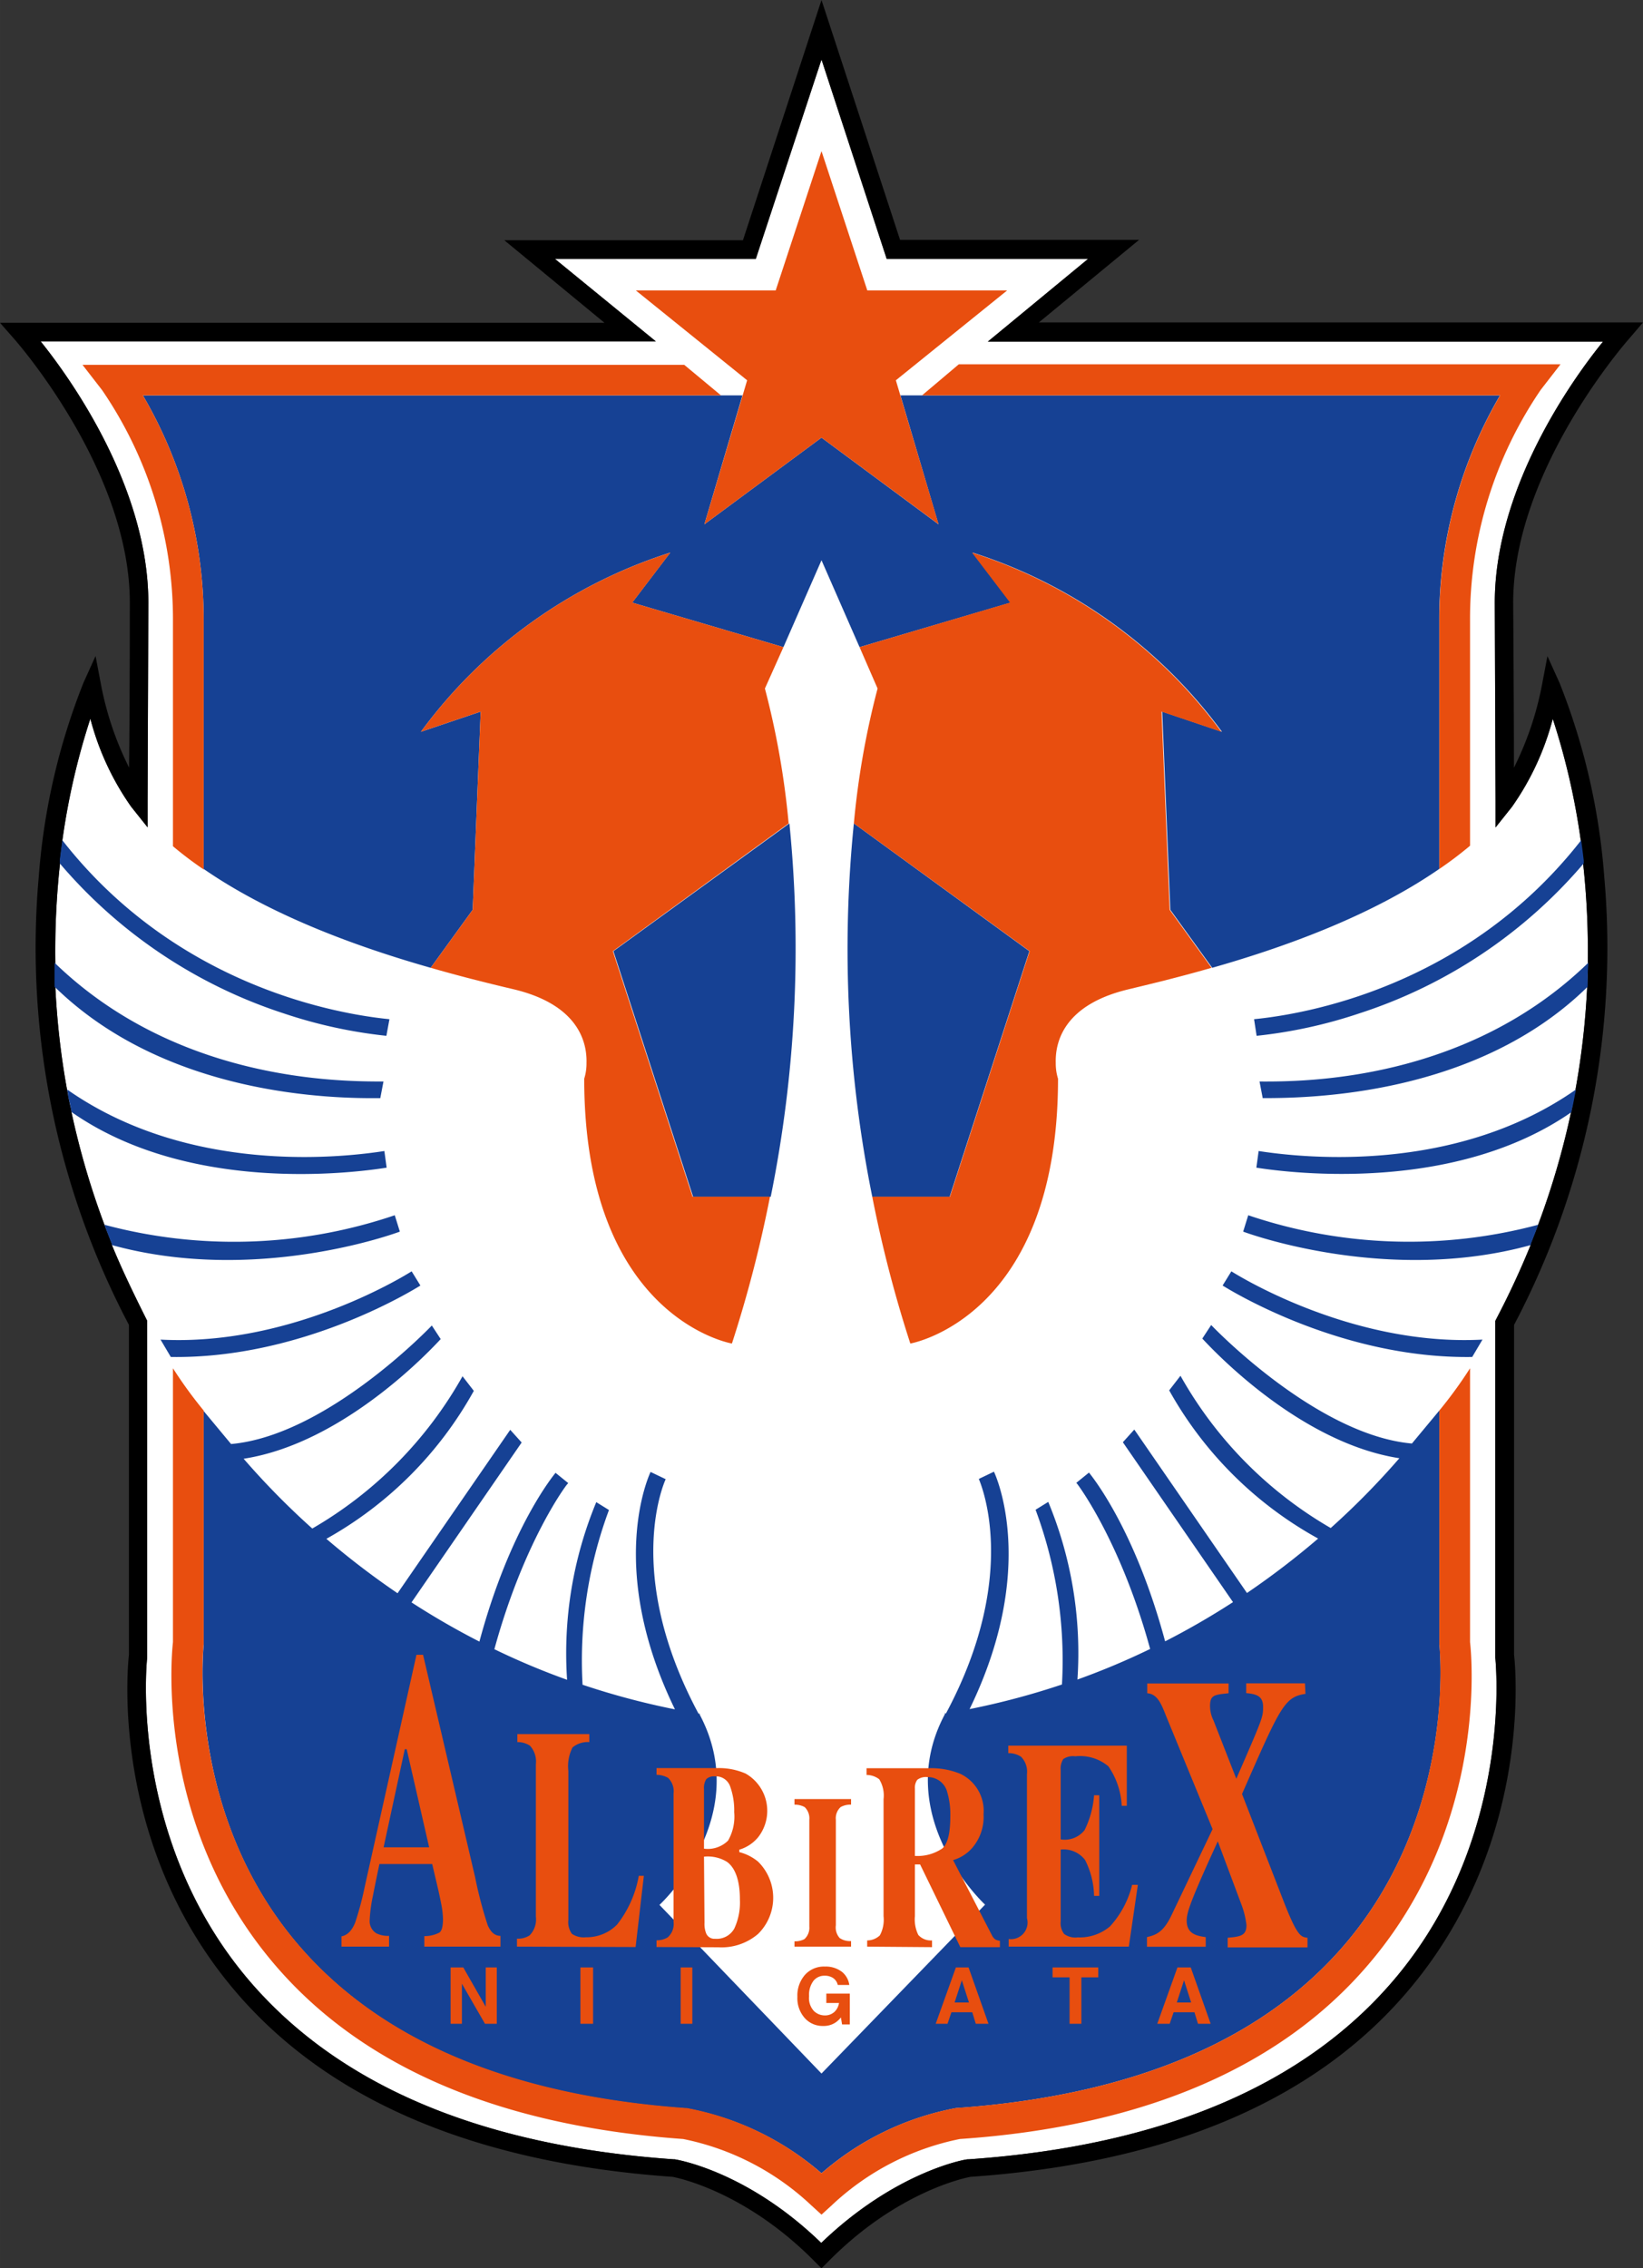 <svg xmlns="http://www.w3.org/2000/svg" width="71.292mm" height="98.425mm" viewBox="0 0 269.448 372"><rect x="0" y="0" width="269.448" height="372" fill="#333333" stroke="none"/><path d="m498.99 421.42.124 32.546v4.308l2.685-3.372a44.617 44.617 0 0 0 6.7-14.442 115.163 115.163 0 0 1 4.579 19.874v.27c.145 1 .27 2.081.395 3.06v.499a132.706 132.706 0 0 1 .77 16.294v.291c0 1.083 0 2.081-.104 3.31a2.081 2.081 0 0 0 0 .353 128.752 128.752 0 0 1-1.914 16.856l-.125.645-.375 1.915c0 .374-.146.77-.229 1.144a130.541 130.541 0 0 1-5.41 18.48c-.25.686-.541 1.394-.812 2.08l-.416 1.062v.187a138.495 138.495 0 0 1-5.619 12.09l-.166.334v55.209c0 .291 3.184 28.947-16.107 52.233-14.713 17.73-38.353 27.844-70.276 30.05h-.145c-.48 0-11.945 2.08-24.015 13.713-12.07-11.716-23.536-13.63-24.015-13.713h-.146c-31.922-2.206-55.562-12.32-70.275-30.05-19.291-23.286-16.149-52.025-16.107-52.233v-55.23l-.167-.333c-2.08-4.162-3.995-8.116-5.618-12.09v-.188l-.416-1.061c-.271-.687-.562-1.394-.812-2.081a130.541 130.541 0 0 1-5.41-18.48c0-.374-.146-.77-.23-1.144-.083-.375-.27-1.27-.374-1.915l-.125-.645a128.752 128.752 0 0 1-1.914-16.856 2.081 2.081 0 0 0 0-.354V480.436a132.706 132.706 0 0 1 .77-16.294v-.5c.124-1.04.25-2.08.395-3.058v-.271a115.163 115.163 0 0 1 4.578-19.874 44.617 44.617 0 0 0 6.7 14.443l2.685 3.37v-4.286l.125-32.547c0-18.729-12.486-36.438-17.667-42.869h100.887l-16.524-13.505h32.922l10.78-32.714 10.696 32.714h33.004l-16.419 13.547H516.74c-5.202 6.389-17.75 24.098-17.75 42.827z" class="cls-1" style="fill:#fff;stroke-width:2.081" transform="translate(-253.847 -322.571)"/><path d="M523.296 375.45h-99.077l16.44-13.548h-39.206l-12.882-39.33-12.881 39.393h-39.144l16.44 13.547h-99.139l2.269 2.58c.187.209 19.02 21.477 19.02 43.306 0 0 0 17.918-.125 27.053a52.025 52.025 0 0 1-4.599-13.589l-.895-4.703-1.977 4.37a107.567 107.567 0 0 0-7.325 31.652 132.664 132.664 0 0 0 14.775 73.668v54.106c-.229 2.081-3.017 30.466 16.794 54.397 15.233 18.417 39.539 28.905 72.336 31.215.811.146 12.028 2.394 23.37 13.922l1.081 1.082 1.083-1.082c11.341-11.528 22.558-13.776 23.37-13.922 32.754-2.268 57.102-12.756 72.335-31.215 19.811-23.931 17.022-52.358 16.794-54.397v-54.106a132.664 132.664 0 0 0 14.775-73.647 107.567 107.567 0 0 0-7.325-31.652l-1.977-4.37-.895 4.703a52.025 52.025 0 0 1-4.6 13.59c0-9.24-.124-27.054-.124-27.054 0-21.83 18.833-43.098 19.02-43.306zm-24.307 45.97.125 32.546v4.308l2.685-3.372a44.617 44.617 0 0 0 6.7-14.442 115.163 115.163 0 0 1 4.579 19.874v.27c.145 1 .27 2.081.395 3.06v.499a132.706 132.706 0 0 1 .77 16.294v.291c0 1.083 0 2.081-.104 3.31a2.081 2.081 0 0 0 0 .353 128.752 128.752 0 0 1-1.914 16.856l-.125.645-.375 1.915c0 .374-.146.77-.229 1.144a130.541 130.541 0 0 1-5.41 18.48c-.25.686-.541 1.394-.812 2.08l-.416 1.062v.187a138.495 138.495 0 0 1-5.619 12.09l-.166.334v55.209c0 .291 3.184 28.947-16.107 52.233-14.713 17.73-38.353 27.844-70.276 30.05h-.145c-.48 0-11.945 2.08-24.015 13.713-12.07-11.716-23.536-13.63-24.015-13.713h-.146c-31.922-2.206-55.562-12.32-70.275-30.05-19.291-23.286-16.149-52.025-16.107-52.233v-55.23l-.167-.333c-2.08-4.162-3.995-8.116-5.618-12.09v-.188l-.416-1.061c-.271-.687-.562-1.394-.812-2.081a130.541 130.541 0 0 1-5.41-18.48c0-.374-.146-.77-.23-1.144-.083-.375-.27-1.27-.374-1.915l-.125-.645a128.752 128.752 0 0 1-1.914-16.856 2.081 2.081 0 0 0 0-.354V480.436a132.706 132.706 0 0 1 .77-16.294v-.5c.124-1.04.25-2.08.395-3.058v-.271a115.163 115.163 0 0 1 4.578-19.874 44.617 44.617 0 0 0 6.7 14.443l2.685 3.37v-4.286l.125-32.547c0-18.729-12.486-36.438-17.667-42.869h100.887l-16.524-13.505h32.922l10.78-32.714 10.696 32.714h33.004l-16.419 13.547H516.74c-5.202 6.389-17.75 24.098-17.75 42.827z" style="stroke-width:2.081" transform="translate(-253.847 -322.571)"/><path d="M367.512 518.83h12.735a205.624 205.624 0 0 0 3.06-61.222l-28.864 20.955z" class="cls-2" style="fill:#164194;stroke-width:2.081" transform="translate(-253.847 -322.571)"/><path d="M287.247 465.078c11.404 7.887 25.909 12.986 37.23 16.211l6.888-9.51 1.31-32.505-9.8 3.309a81.388 81.388 0 0 1 40.89-29.384l-6.242 8.2 24.805 7.304 6.243-14.255 6.243 14.255 24.785-7.305-6.243-8.199a81.388 81.388 0 0 1 40.892 29.384l-9.802-3.309 1.332 32.505 6.868 9.51c11.32-3.225 25.825-8.324 37.229-16.21v-40.642a72.835 72.835 0 0 1 9.968-37.022h-98.328l6.243 21.143-19.187-14.213-19.207 14.213 6.243-21.143h-98.328a72.835 72.835 0 0 1 9.968 37.022zM300.358 488.76a78.87 78.87 0 0 0 16.856 3.684l.5-2.726c-7.846-.77-34.712-5.078-53.67-29.384v.27c-.145 1-.27 2.081-.395 3.06v.499a81.16 81.16 0 0 0 36.709 24.597zM316.215 502.661l.52-2.726c-7.158 0-33.858 0-53.94-19.478v3.58a2.081 2.081 0 0 1 0 .353c18.376 18 45.824 18.355 53.42 18.271zM317.255 514.065l-.374-2.726c-5.473.833-31.444 4.35-52.025-10.093l.125.625c0 .645.25 1.269.374 1.914.125.645.167.77.23 1.165 19.082 13.34 45.74 10.052 51.67 9.115zM319.42 524.554l-.833-2.685a82.096 82.096 0 0 1-47.613 1.56c.25.688.52 1.395.79 2.082l.417 1.061v.187c23.432 6.452 46.26-1.83 47.239-2.205zM321.355 531.067c-.208.125-19.29 12.361-41.183 11.196l1.686 2.85c21.725.334 40.08-11.195 40.933-11.715z" class="cls-2" style="fill:#164194;stroke-width:2.081" transform="translate(-253.847 -322.571)"/><path d="M396.895 518.83h12.695l13.068-40.267-28.78-20.955a205.624 205.624 0 0 0 3.017 61.223zM489.895 592.082v-38.186l-4.495 5.41c-15.711-1.394-32.754-19.249-32.921-19.436l-1.457 2.226c.729.75 15.358 17.002 32.318 19.624a126.941 126.941 0 0 1-11.258 11.446 66.363 66.363 0 0 1-24.639-24.972l-1.852 2.393a62.43 62.43 0 0 0 24.43 24.306 132.081 132.081 0 0 1-11.674 8.927l-18.479-26.803-1.873 2.081 18.063 26.22a125.63 125.63 0 0 1-11.133 6.431c-5.036-18.729-12.195-27.282-12.486-27.677l-2.081 1.685.166.188s7.076 9.26 11.945 27.053a120.22 120.22 0 0 1-11.924 5.015 64.698 64.698 0 0 0-4.786-29.134l-2.081 1.29a70.754 70.754 0 0 1 4.328 28.656 123.861 123.861 0 0 1-15.15 4.037c11.259-23.12 4.308-38.27 3.996-38.936l-2.476 1.186c0 .146 7.075 15.17-5.39 38.457h-.187c0-.166.145-.312 0 0v.146c-8.97 16.835 6.597 31.215 6.597 31.215l-26.825 27.698-26.574-27.656s15.566-14.276 6.597-31.216v-.145c-.167-.312-.104-.167 0 0h-.187c-12.486-23.287-5.453-38.311-5.39-38.457l-2.477-1.186c-.312.666-7.262 15.815 3.996 38.935a123.861 123.861 0 0 1-15.15-4.037 70.754 70.754 0 0 1 4.329-28.655l-2.081-1.29a64.698 64.698 0 0 0-4.787 29.134 120.22 120.22 0 0 1-11.924-5.016c4.87-17.792 11.883-27.053 11.945-27.053l.167-.187-2.081-1.686c-.313.396-7.471 9.032-12.486 27.678a125.63 125.63 0 0 1-11.134-6.43l18.063-26.221-1.873-2.081-18.479 26.803a132.081 132.081 0 0 1-11.674-8.927 62.43 62.43 0 0 0 24.181-24.265l-1.852-2.393a66.363 66.363 0 0 1-24.64 24.972 126.941 126.941 0 0 1-11.257-11.446c16.96-2.622 31.59-18.874 32.318-19.623l-1.457-2.227c-.167.187-17.21 18.042-32.922 19.437l-4.495-5.411v38.332c0 .27-2.934 26.928 14.859 48.446 13.443 16.252 35.065 25.534 64.24 27.594h.125a46.552 46.552 0 0 1 22.1 10.634 46.552 46.552 0 0 1 22.1-10.697h.126c29.134-2.08 50.797-11.341 64.24-27.594 17.793-21.517 14.9-48.175 14.858-48.445zM459.929 492.444a78.87 78.87 0 0 0 16.856-3.684 81.16 81.16 0 0 0 36.792-24.597v-.5c-.125-1.04-.25-2.08-.395-3.059v-.27c-18.958 24.306-45.782 28.614-53.67 29.384zM460.408 499.935l.52 2.726c7.596 0 35.044-.333 53.294-18.27a2.081 2.081 0 0 1 0-.355c0-1.123 0-2.226.104-3.308v-.27c-20.06 19.498-46.676 19.519-53.918 19.477zM460.262 511.34l-.375 2.725c5.931.937 32.589 4.162 51.692-9.115 0-.395.146-.77.23-1.165l.374-1.914.125-.625c-20.602 14.442-46.573 10.926-52.046 10.093zM458.556 521.869l-.833 2.685c.978.374 23.807 8.657 47.176 2.205v-.187l.417-1.061c.27-.687.54-1.394.79-2.081a82.096 82.096 0 0 1-47.55-1.561zM455.788 531.067l-1.436 2.33c.853.521 19.208 12.05 40.933 11.717l1.686-2.851c-21.892 1.165-40.975-11.071-41.183-11.196z" class="cls-2" style="fill:#164194;stroke-width:2.081" transform="translate(-253.847 -322.571)"/><path d="M329.596 654.47v-6.575l3.787 6.576h1.936v-9.24h-1.81v6.451l-3.684-6.451h-2.081v9.24zM351.113 645.23v9.24h-2.08v-9.24zM367.387 645.23v9.24h-1.915v-9.24zM391.963 645.98a4.35 4.35 0 0 0-2.83-.895 4.162 4.162 0 0 0-3.267 1.353 5.12 5.12 0 0 0-1.248 3.6 4.89 4.89 0 0 0 1.227 3.517 3.912 3.912 0 0 0 3.018 1.27 3.475 3.475 0 0 0 1.873-.48 3.891 3.891 0 0 0 1.02-.915l.187 1.145h1.27v-5.057h-3.85v1.54h2.08a2.497 2.497 0 0 1-.77 1.477 2.268 2.268 0 0 1-1.581.562 2.539 2.539 0 0 1-1.77-.728 3.122 3.122 0 0 1-.79-2.414 3.85 3.85 0 0 1 .728-2.54 2.29 2.29 0 0 1 1.832-.831 2.476 2.476 0 0 1 1.061.208 1.831 1.831 0 0 1 1.082 1.31h1.894a3.35 3.35 0 0 0-1.166-2.122zM412.753 650.974H410.4l1.186-3.641zm-3.517 3.497.645-1.894h3.413l.582 1.894h2.081l-3.267-9.24h-2.08l-3.31 9.24zM426.466 645.23h7.492v1.624h-2.768v7.617h-1.935v-7.617h-2.789zM449.191 650.974h-2.351l1.186-3.641zm-3.517 3.497.645-1.894h3.413l.583 1.894h2.08l-3.266-9.24h-2.185l-3.31 9.24zM320.231 609.438h.312l3.684 16.086h-7.471zm-2.58 32.38v-1.769a4.308 4.308 0 0 1-2.081-.416 2.33 2.33 0 0 1-1.103-2.081 24.056 24.056 0 0 1 .5-3.892c.166-.832.52-2.642 1.102-5.39h8.657l.978 4.163q.312 1.373.5 2.372a14.276 14.276 0 0 1 .291 2.476c0 1.187-.187 1.936-.583 2.227a5.223 5.223 0 0 1-2.476.583v1.727h12.486v-1.769c-.874 0-1.54-.52-2.08-1.706a68.486 68.486 0 0 1-2.082-7.929l-8.532-36.459h-1.082l-8.49 38.061a50.36 50.36 0 0 1-1.561 5.848c-.562 1.394-1.311 2.081-2.248 2.268v1.686zM338.627 641.818v-1.311a3.454 3.454 0 0 0 2.081-.541 3.746 3.746 0 0 0 1.02-3.08v-24.972a3.87 3.87 0 0 0-.957-3.038 3.642 3.642 0 0 0-2.081-.604v-1.31h11.8v1.31a3.891 3.891 0 0 0-2.748.874 6.742 6.742 0 0 0-.687 3.85v24.452a3.267 3.267 0 0 0 .583 2.268 3.413 3.413 0 0 0 2.29.562 6.992 6.992 0 0 0 5.118-2.08 17.96 17.96 0 0 0 3.559-7.992h.832l-1.352 11.674zM393.42 641.818v-.916a2.955 2.955 0 0 1-1.873-.5 2.601 2.601 0 0 1-.624-2.08v-17.314a2.476 2.476 0 0 1 .79-2.081 3.267 3.267 0 0 1 1.707-.395v-.916h-9.281v.916a3.434 3.434 0 0 1 1.665.395 2.56 2.56 0 0 1 .77 2.081v17.501a2.518 2.518 0 0 1-.812 2.081 3.288 3.288 0 0 1-1.623.354v.874zM438.973 641.818h-19.707v-1.249a2.726 2.726 0 0 0 2.997-3.433v-23.578a3.496 3.496 0 0 0-.978-2.893 3.746 3.746 0 0 0-2.081-.582v-1.228h19.436v9.864h-.832a12.486 12.486 0 0 0-2.185-6.472 7.242 7.242 0 0 0-5.432-1.644 2.83 2.83 0 0 0-1.976.458 2.976 2.976 0 0 0-.417 1.852v11.32a4.162 4.162 0 0 0 3.913-1.519 15.316 15.316 0 0 0 1.56-5.722h.854v16.502h-.854a13.527 13.527 0 0 0-1.477-5.89 4.412 4.412 0 0 0-3.996-1.706v11.758a2.913 2.913 0 0 0 .562 2.081 3.122 3.122 0 0 0 2.248.562 7.679 7.679 0 0 0 5.285-1.81 15.587 15.587 0 0 0 3.621-6.805h.937zM369.301 615.993a2.684 2.684 0 0 1 .375-1.644 1.831 1.831 0 0 1 1.394-.458 2.476 2.476 0 0 1 2.539 1.706 11.591 11.591 0 0 1 .645 4.162 7.97 7.97 0 0 1-.999 4.662 4.724 4.724 0 0 1-3.954 1.332zm2.352 25.93a9.198 9.198 0 0 0 6.513-2.186 8.324 8.324 0 0 0 0-11.862 7.845 7.845 0 0 0-3.08-1.56v-.396a6.368 6.368 0 0 0 3.122-2.08 7.034 7.034 0 0 0-2.081-10.406 10.925 10.925 0 0 0-4.724-.895h-9.885v1.103a3.87 3.87 0 0 1 1.894.5 3.06 3.06 0 0 1 .895 2.58v20.997a2.934 2.934 0 0 1-.957 2.58 3.454 3.454 0 0 1-1.832.48v1.102zm-2.352-14.86a6.014 6.014 0 0 1 3.809.875c1.331.999 2.08 3.059 2.08 6.139a10.197 10.197 0 0 1-.915 4.765 3.288 3.288 0 0 1-3.163 1.686 1.457 1.457 0 0 1-1.478-.937 4.162 4.162 0 0 1-.25-1.685zM403.888 615.889a2.185 2.185 0 0 1 .395-1.436 2.352 2.352 0 0 1 1.686-.437 3.267 3.267 0 0 1 3.225 2.476 12.819 12.819 0 0 1 .5 3.996c0 2.747-.437 4.495-1.332 5.244a7.242 7.242 0 0 1-4.474 1.207zm2.809 26.012v-1.103a2.768 2.768 0 0 1-2.248-.895 5.744 5.744 0 0 1-.561-3.08v-8.49h.853l6.597 13.568h6.492v-1.04a2.31 2.31 0 0 1-.728-.208 1.706 1.706 0 0 1-.562-.666l-6.389-12.361a6.597 6.597 0 0 0 3.101-1.957 7.783 7.783 0 0 0 1.894-5.556 6.722 6.722 0 0 0-3.808-6.638 12.486 12.486 0 0 0-5.161-.916h-10.218v1.103a3.392 3.392 0 0 1 2.081.708 5.078 5.078 0 0 1 .708 3.267v19.187a5.431 5.431 0 0 1-.604 3.142 3.017 3.017 0 0 1-2.081.832v1.02zM467.94 600.364c-3.495.5-4.161 2.227-10.404 16.42l7.013 18.083c2.08 5.245 2.664 5.37 3.725 5.494v1.582h-13.09v-1.582c2.081-.187 3.08-.333 3.08-2.08a14.13 14.13 0 0 0-.811-3.33l-3.892-10.405-1.477 3.246c-3.184 7.096-3.621 8.574-3.621 9.78 0 2.227 1.79 2.498 3.121 2.685v1.582h-9.635v-1.582c1.311-.333 2.622-.645 4.016-3.58l6.743-14.13-7.637-18.582c-.812-2.081-1.457-3.58-3.08-3.705v-1.602h13.339v1.602c-2.268.25-3.038.25-3.038 2.081a5.286 5.286 0 0 0 .562 2.373l3.745 9.572c4.391-10.093 4.391-10.093 4.391-11.82 0-1.727-1.082-2.08-2.767-2.226v-1.603h9.635z" class="cls-3" style="fill:#e84e0f;stroke-width:2.081" transform="translate(-253.847 -322.571)"/><path d="m110.77 71.91 9.23-6.83 9.23 6.83-3.37-11.35 8.77-7.08h-11.02L120 42.5l-3.61 10.98h-11.02l8.77 7.08z" class="cls-3" style="fill:#e84e0f" transform="matrix(2.081 0 0 2.081 -114.996 -63.658)"/><path d="M494.931 591.874v-44.908a71.44 71.44 0 0 1-5.036 6.93v38.332c0 .27 2.935 26.928-14.858 48.445-13.443 16.253-35.065 25.534-64.24 27.595h-.125a46.552 46.552 0 0 0-22.1 10.717 46.552 46.552 0 0 0-22.1-10.697h-.126c-29.134-2.08-50.797-11.341-64.24-27.594-17.793-21.517-14.9-48.175-14.859-48.445v-38.353a71.44 71.44 0 0 1-5.036-6.93v44.908c-.291 2.518-2.705 29.446 15.962 52.025 14.338 17.376 37.125 27.282 67.715 29.467a43.014 43.014 0 0 1 21.06 10.925l1.623 1.478 1.624-1.478a43.014 43.014 0 0 1 21.06-10.925c30.59-2.081 53.377-12.09 67.715-29.467 18.73-22.6 16.253-49.528 15.961-52.025zM322.874 442.583l9.802-3.309-1.311 32.505-6.888 9.51c5.64 1.624 10.405 2.768 13.755 3.559 10.405 2.539 11.903 8.574 11.8 12.049a8.324 8.324 0 0 1-.375 2.58c0 39.31 24.223 43.431 24.223 43.431a206.79 206.79 0 0 0 6.243-24.077h-12.695l-13.068-40.268 28.822-20.955a135.536 135.536 0 0 0-3.892-22.121l3.038-6.784-24.784-7.305 6.243-8.199a81.388 81.388 0 0 0-40.913 29.384zM422.7 478.563l-13.069 40.268h-12.736a206.79 206.79 0 0 0 6.243 24.077s24.223-4.162 24.223-43.43a8.324 8.324 0 0 1-.374-2.581c-.104-3.475 1.352-9.51 11.799-12.049 3.267-.79 8.116-1.935 13.755-3.559l-6.867-9.51-1.332-32.505 9.802 3.309a81.388 81.388 0 0 0-40.892-29.384l6.243 8.2-24.68 7.304 2.954 6.784a135.536 135.536 0 0 0-3.891 22.12zM405.053 387.415h94.81a72.835 72.835 0 0 0-9.968 37.022v40.641a61.39 61.39 0 0 0 5.036-3.808v-36.833a66.592 66.592 0 0 1 11.612-37.958l3.226-4.162h-98.681zM366.055 382.4h-98.681l3.225 4.162a66.592 66.592 0 0 1 11.612 37.958v36.833a61.39 61.39 0 0 0 5.036 3.809v-40.725a72.835 72.835 0 0 0-9.968-37.022h94.81z" class="cls-3" style="fill:#e84e0f;stroke-width:2.081" transform="translate(-253.847 -322.571)"/></svg>